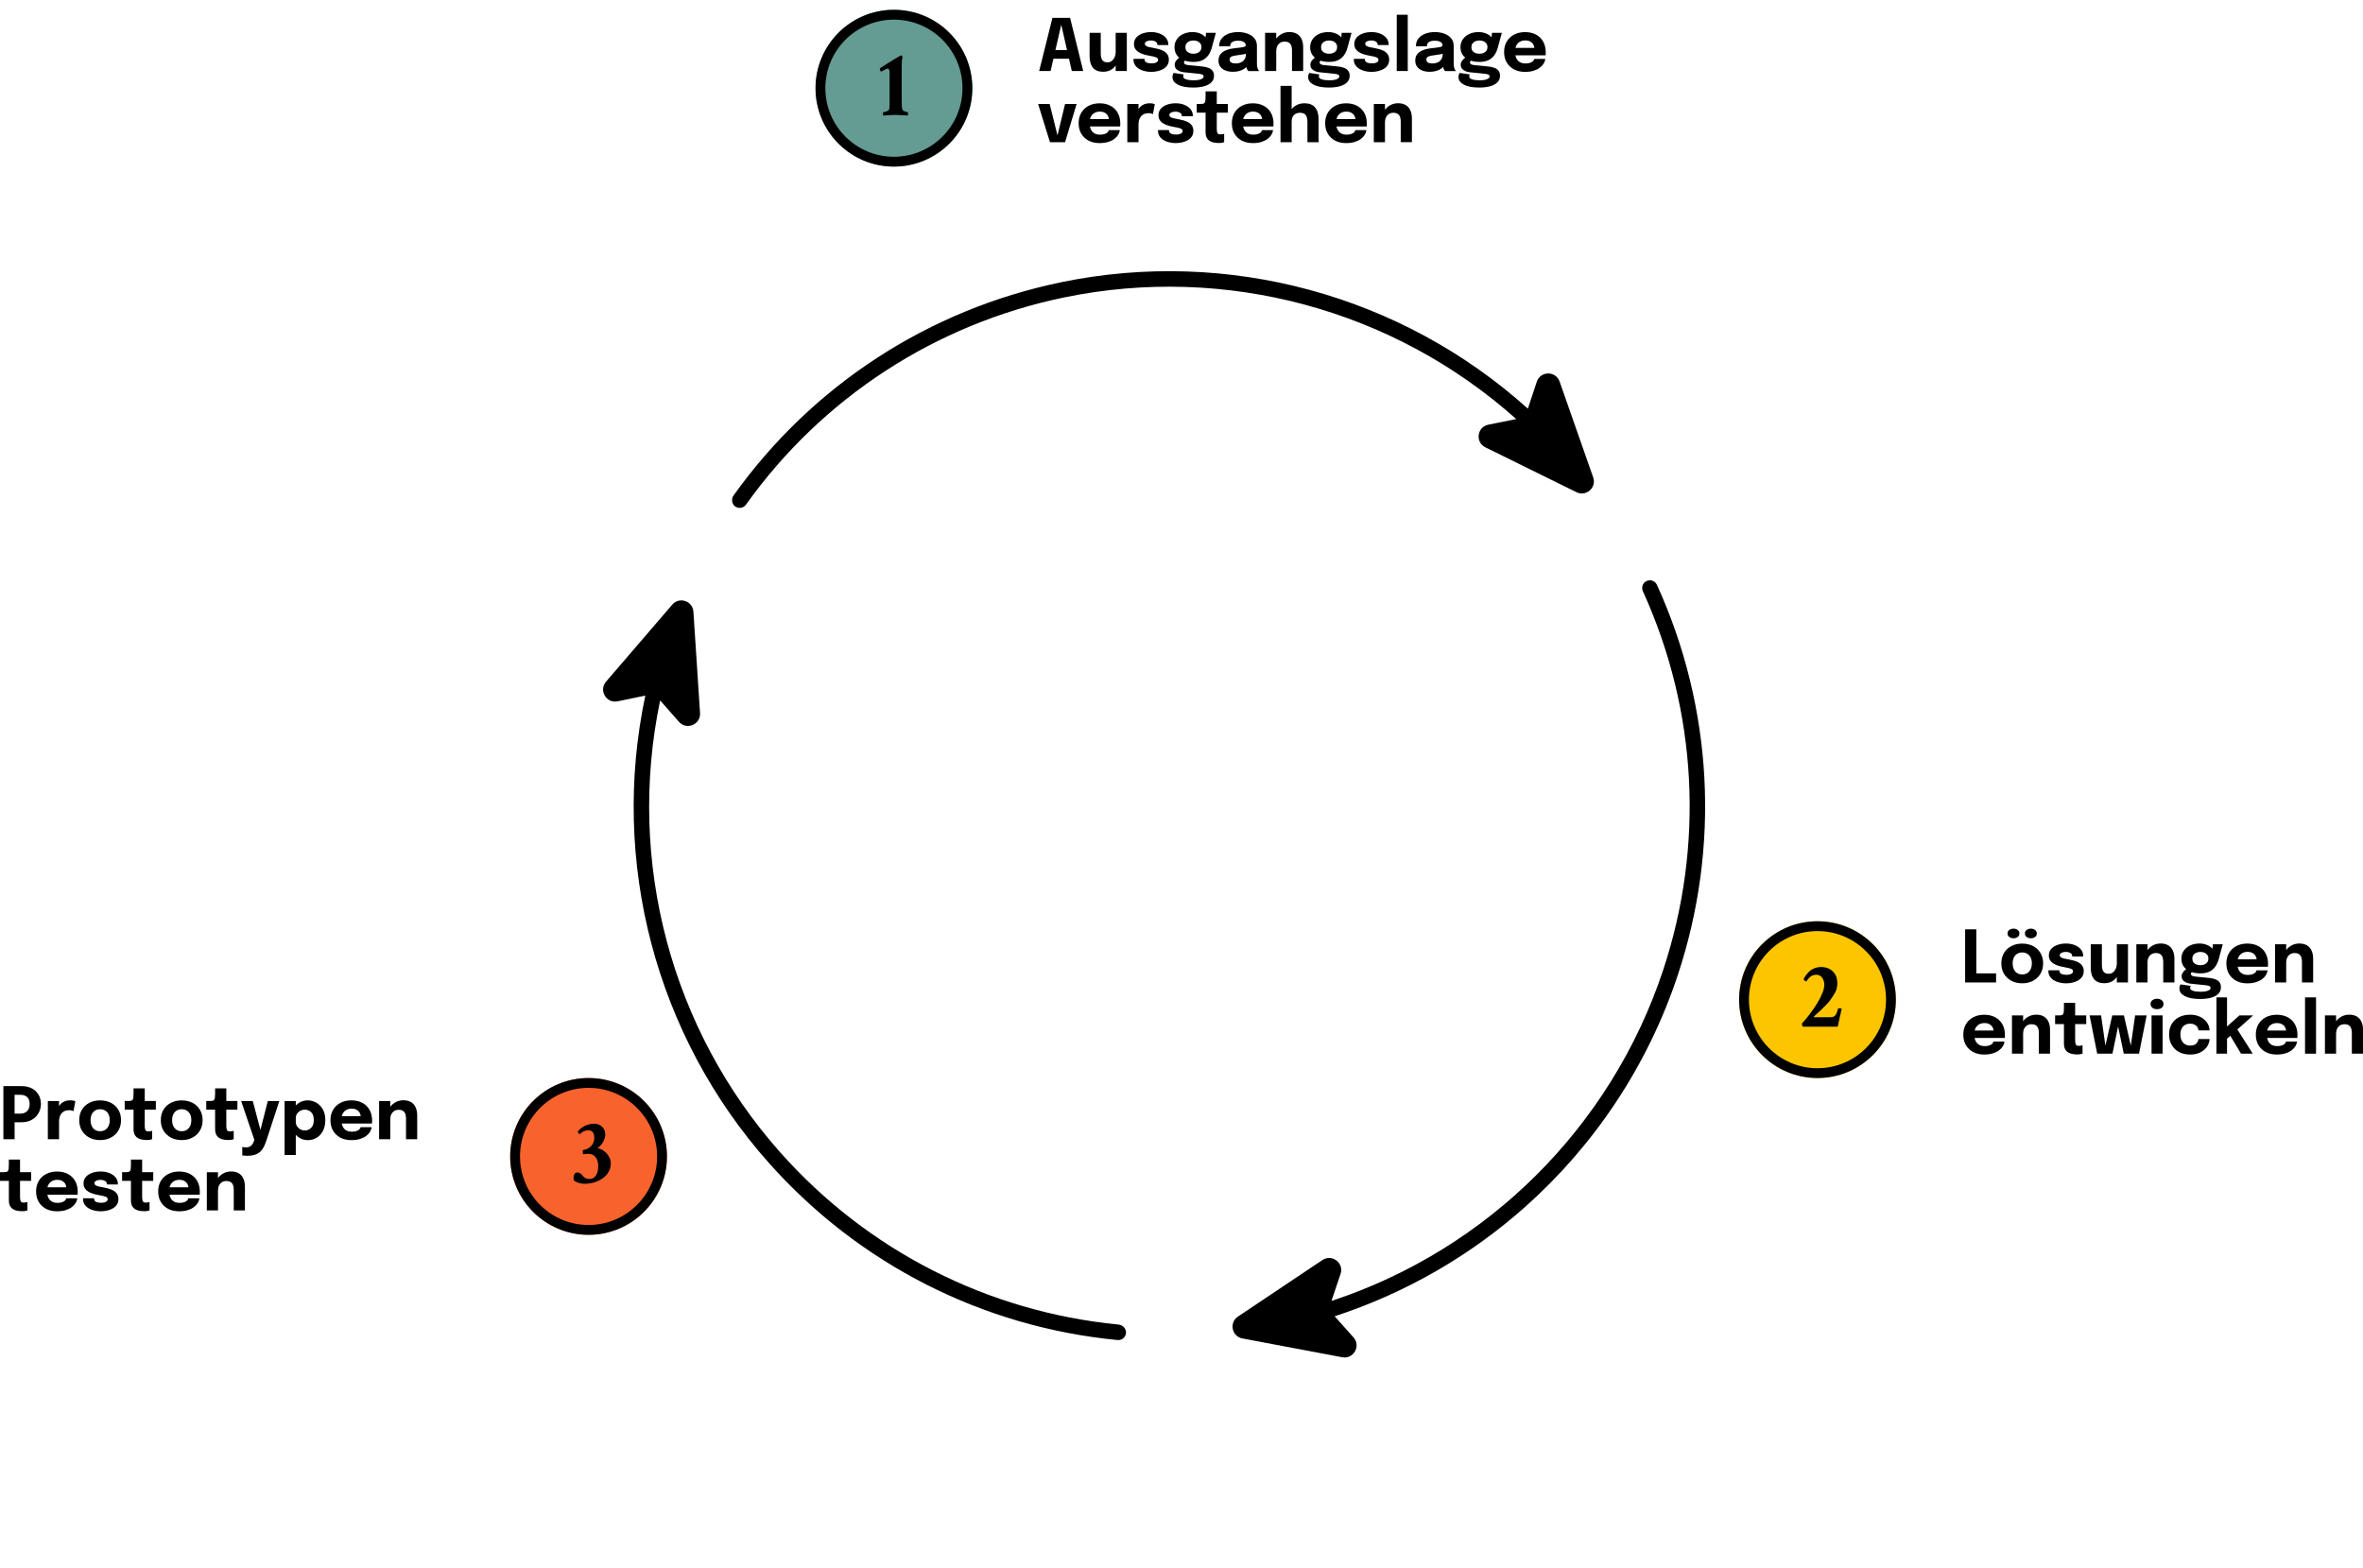 <?xml version="1.0" encoding="UTF-8"?>
<svg id="Ebene_1" data-name="Ebene 1" xmlns="http://www.w3.org/2000/svg" xmlns:xlink="http://www.w3.org/1999/xlink" viewBox="0 0 962.08 638.55">
  <defs>
    <style>
      .cls-1 {
        clip-path: url(#clippath-21);
      }

      .cls-2 {
        stroke: #000;
        stroke-miterlimit: 4;
        stroke-width: 8px;
      }

      .cls-2, .cls-3 {
        fill: none;
      }

      .cls-4 {
        clip-path: url(#clippath-6);
      }

      .cls-5 {
        clip-path: url(#clippath-7);
      }

      .cls-6 {
        clip-path: url(#clippath-17);
      }

      .cls-7 {
        clip-path: url(#clippath-15);
      }

      .cls-8 {
        clip-path: url(#clippath-18);
      }

      .cls-9 {
        clip-path: url(#clippath-4);
      }

      .cls-10 {
        clip-path: url(#clippath-22);
      }

      .cls-11 {
        clip-path: url(#clippath-23);
      }

      .cls-12 {
        clip-path: url(#clippath-9);
      }

      .cls-13 {
        clip-path: url(#clippath-10);
      }

      .cls-14 {
        clip-path: url(#clippath-11);
      }

      .cls-15 {
        fill: #f8632d;
      }

      .cls-16 {
        clip-path: url(#clippath-1);
      }

      .cls-17 {
        clip-path: url(#clippath-5);
      }

      .cls-18 {
        clip-path: url(#clippath-20);
      }

      .cls-19 {
        clip-path: url(#clippath-8);
      }

      .cls-20 {
        clip-path: url(#clippath-3);
      }

      .cls-21 {
        fill: #fcc500;
      }

      .cls-22 {
        clip-path: url(#clippath-12);
      }

      .cls-23 {
        clip-path: url(#clippath-14);
      }

      .cls-24 {
        clip-path: url(#clippath-19);
      }

      .cls-25 {
        clip-path: url(#clippath-16);
      }

      .cls-26 {
        clip-path: url(#clippath-2);
      }

      .cls-27 {
        clip-path: url(#clippath-13);
      }

      .cls-28 {
        fill: #649b92;
      }

      .cls-29 {
        clip-path: url(#clippath);
      }
    </style>
    <clipPath id="clippath">
      <rect class="cls-3" x="501.59" y="235.32" width="193.33" height="318.67"/>
    </clipPath>
    <clipPath id="clippath-1">
      <rect class="cls-3" x="254.36" y="98.34" width="453.77" height="445.77" transform="translate(-91.84 400.94) rotate(-41.64)"/>
    </clipPath>
    <clipPath id="clippath-2">
      <rect class="cls-3" x="254.36" y="98.34" width="453.77" height="445.77" transform="translate(-91.84 400.94) rotate(-41.64)"/>
    </clipPath>
    <clipPath id="clippath-3">
      <rect class="cls-3" x="254.36" y="98.34" width="453.77" height="445.77" transform="translate(-91.84 400.94) rotate(-41.64)"/>
    </clipPath>
    <clipPath id="clippath-4">
      <rect class="cls-3" x="297.59" y="109.98" width="352" height="97.33"/>
    </clipPath>
    <clipPath id="clippath-5">
      <rect class="cls-3" x="254.36" y="98.34" width="453.77" height="445.77" transform="translate(-91.84 400.94) rotate(-41.64)"/>
    </clipPath>
    <clipPath id="clippath-6">
      <rect class="cls-3" x="254.36" y="98.34" width="453.77" height="445.77" transform="translate(-91.84 400.94) rotate(-41.64)"/>
    </clipPath>
    <clipPath id="clippath-7">
      <rect class="cls-3" x="254.36" y="98.34" width="453.77" height="445.77" transform="translate(-91.84 400.94) rotate(-41.64)"/>
    </clipPath>
    <clipPath id="clippath-8">
      <rect class="cls-3" x="244.25" y="243.32" width="214.67" height="302.67"/>
    </clipPath>
    <clipPath id="clippath-9">
      <rect class="cls-3" x="254.36" y="98.34" width="453.77" height="445.77" transform="translate(-91.84 400.94) rotate(-41.64)"/>
    </clipPath>
    <clipPath id="clippath-10">
      <rect class="cls-3" x="254.36" y="98.34" width="453.77" height="445.77" transform="translate(-91.84 400.94) rotate(-41.64)"/>
    </clipPath>
    <clipPath id="clippath-11">
      <rect class="cls-3" x="254.36" y="98.34" width="453.77" height="445.77" transform="translate(-91.84 400.94) rotate(-41.64)"/>
    </clipPath>
    <clipPath id="clippath-12">
      <rect class="cls-3" x="332.04" y="4" width="63.83" height="63.83"/>
    </clipPath>
    <clipPath id="clippath-13">
      <circle class="cls-3" cx="363.96" cy="35.91" r="31.92" transform="translate(-1.05 58.76) rotate(-9.22)"/>
    </clipPath>
    <clipPath id="clippath-14">
      <rect class="cls-3" x="332.04" y="4" width="63.83" height="63.83"/>
    </clipPath>
    <clipPath id="clippath-15">
      <path class="cls-3" d="M363.95,4c-17.62,0-31.91,14.29-31.91,31.91s14.29,31.92,31.91,31.92,31.92-14.29,31.92-31.92-14.29-31.91-31.92-31.91Z"/>
    </clipPath>
    <clipPath id="clippath-16">
      <rect class="cls-3" x="708.07" y="375.11" width="63.83" height="63.83"/>
    </clipPath>
    <clipPath id="clippath-17">
      <circle class="cls-3" cx="739.98" cy="407.02" r="31.92"/>
    </clipPath>
    <clipPath id="clippath-18">
      <rect class="cls-3" x="708.07" y="375.11" width="63.82" height="63.83"/>
    </clipPath>
    <clipPath id="clippath-19">
      <path class="cls-3" d="M739.98,375.11c-17.62,0-31.91,14.29-31.91,31.91s14.29,31.92,31.91,31.92,31.91-14.29,31.91-31.92-14.29-31.91-31.91-31.91Z"/>
    </clipPath>
    <clipPath id="clippath-20">
      <rect class="cls-3" x="207.72" y="438.94" width="63.83" height="63.83"/>
    </clipPath>
    <clipPath id="clippath-21">
      <circle class="cls-3" cx="239.63" cy="470.86" r="31.92"/>
    </clipPath>
    <clipPath id="clippath-22">
      <rect class="cls-3" x="207.72" y="438.94" width="63.82" height="63.83"/>
    </clipPath>
    <clipPath id="clippath-23">
      <path class="cls-3" d="M239.63,438.94c-17.62,0-31.91,14.29-31.91,31.92s14.29,31.91,31.91,31.91,31.91-14.29,31.91-31.91-14.29-31.92-31.91-31.92Z"/>
    </clipPath>
  </defs>
  <g id="_8fcee2cd7a" data-name="8fcee2cd7a">
    <g class="cls-29">
      <g class="cls-16">
        <g class="cls-26">
          <g class="cls-20">
            <path d="M669.86,236.88c-1.22.88-1.58,2.54-.94,3.92,22.16,48.71,25.05,103.53,8.16,154.36-21.14,63.66-71.39,113.6-134.99,134.54l3.71-11c1.49-4.45-3.49-8.25-7.39-5.65l-34.39,23.01c-3.66,2.45-2.51,8.09,1.82,8.91l40.65,7.66c4.6.86,7.7-4.59,4.58-8.09l-7.68-8.6c28.98-9.46,55.28-24.73,77.51-44.49,28.26-25.13,49.92-57.48,62.16-94.3,17.4-52.37,14.4-108.85-8.46-159.04-.82-1.77-3.07-2.43-4.75-1.22Z"/>
          </g>
        </g>
      </g>
    </g>
    <g class="cls-9">
      <g class="cls-17">
        <g class="cls-4">
          <g class="cls-5">
            <path d="M432.1,114.91c-54,11.14-101.36,41.94-133.4,86.77-1,1.38-.83,3.38.49,4.43,1.42,1.13,3.49.84,4.53-.63,31.11-43.59,77.17-73.56,129.65-84.4,65.69-13.54,134.04,4.96,183.96,49.55l-11.38,2.29c-4.6.93-5.4,7.14-1.2,9.21l37.1,18.28c3.94,1.94,8.27-1.88,6.81-6.03l-13.68-39.03c-1.55-4.43-7.82-4.35-9.29.09l-3.63,10.95c-51.45-46.26-122.08-65.49-189.97-51.49Z"/>
          </g>
        </g>
      </g>
    </g>
    <g class="cls-19">
      <g class="cls-12">
        <g class="cls-13">
          <g class="cls-14">
            <path d="M268.76,285.18l7.67,8.71c3.1,3.52,8.89,1.09,8.59-3.56l-2.7-41.27c-.29-4.39-5.76-6.21-8.62-2.87l-26.96,31.36c-3.05,3.55.13,8.96,4.7,8.01l11.3-2.34c-14.36,67.72,4.25,138.49,50.29,190.27,36.66,41.23,87.07,66.85,141.97,72.13.92.09,1.77-.23,2.4-.78.54-.48.92-1.16,1.02-1.92.24-1.8-1.2-3.42-3.02-3.6-53.23-5.18-102.12-30.05-137.67-70.04-44.53-50.11-62.65-118.54-48.96-184.1Z"/>
          </g>
        </g>
      </g>
    </g>
    <path d="M423.09,28.92l5.4-21.65h7.19l5.35,21.65h-4.65l-4.31-18.88h.02l-4.35,18.88h-4.65ZM426.95,23.9v-3.54h10.27v3.54h-10.27Z"/>
    <path d="M449.14,29.21c-1.1,0-2.01-.18-2.73-.52-.71-.36-1.27-.84-1.69-1.46-.41-.61-.69-1.28-.85-2.02-.17-.73-.25-1.48-.25-2.25v-9.6h4.54v8.4c0,.66.07,1.26.21,1.81.15.54.42.98.81,1.31.4.33.97.5,1.71.5s1.31-.2,1.81-.6c.5-.42.88-.94,1.15-1.56.26-.64.4-1.3.4-1.98l1.27,1.04c0,.99-.16,1.91-.46,2.75-.29.83-.71,1.56-1.25,2.19s-1.21,1.12-2,1.48c-.79.34-1.68.52-2.67.52ZM454.24,28.92v-15.56h4.54v15.56h-4.54Z"/>
    <path d="M468.67,29.27c-.93,0-1.83-.11-2.69-.33-.86-.21-1.64-.52-2.31-.94-.67-.43-1.2-.96-1.6-1.58-.39-.63-.58-1.36-.58-2.21v-.25h4.5v.19c0,.57.25.99.75,1.25.51.27,1.2.4,2.06.4.44,0,.88-.04,1.29-.13.42-.09.76-.25,1.02-.46.28-.21.42-.48.42-.81,0-.51-.29-.88-.88-1.08-.57-.22-1.49-.44-2.75-.65-.71-.13-1.43-.29-2.17-.5-.72-.22-1.4-.51-2.02-.85-.61-.36-1.1-.82-1.48-1.38-.36-.55-.54-1.23-.54-2.02,0-1.05.32-1.94.96-2.67.64-.72,1.48-1.26,2.54-1.63,1.07-.38,2.24-.56,3.52-.56s2.36.2,3.42.6c1.05.41,1.91.99,2.56,1.75.65.75.98,1.66.98,2.73v.21h-4.46v-.19c0-.39-.13-.7-.38-.94-.25-.25-.57-.44-.96-.56-.38-.13-.77-.19-1.19-.19-.36,0-.74.04-1.15.13-.39.08-.72.22-1,.42-.28.2-.42.46-.42.79s.15.61.44.83c.3.21.72.39,1.25.52.53.13,1.14.24,1.83.35.65.11,1.34.27,2.06.46.72.18,1.4.45,2.04.79.65.35,1.17.81,1.56,1.38.4.56.6,1.27.6,2.13s-.21,1.66-.63,2.29c-.41.63-.96,1.14-1.67,1.54-.7.39-1.47.68-2.33.88-.85.19-1.72.29-2.63.29Z"/>
    <path d="M489.48,27.06c.96.1,1.79.29,2.5.56.72.27,1.28.66,1.69,1.19.4.51.6,1.21.6,2.08,0,1-.33,1.85-1,2.56-.66.71-1.62,1.25-2.9,1.63-1.27.38-2.8.56-4.6.56-2.67,0-4.74-.39-6.21-1.17-1.46-.77-2.19-1.79-2.19-3.06,0-.36.04-.69.13-.98.08-.28.19-.52.33-.73l4.13.6c-.06.07-.11.17-.17.31-.04.14-.06.32-.06.54,0,.51.38.9,1.15,1.15.78.26,1.78.4,3.02.4.88,0,1.61-.06,2.23-.19.63-.13,1.09-.31,1.42-.54.33-.24.5-.51.5-.81,0-.43-.22-.72-.65-.85-.42-.14-.91-.24-1.46-.29l-5.9-.6c-1.08-.11-1.99-.43-2.71-.94-.71-.51-1.06-1.21-1.06-2.1,0-.54.15-1.04.46-1.5.3-.46.65-.83,1.04-1.13.39-.29.71-.48.98-.56l2.31,1.17c-.18.03-.4.15-.65.35s-.38.45-.38.73.14.49.42.69c.28.2.79.33,1.54.4l5.48.54ZM491.03,13.36h4l-1.63,5.98c-.31,1.14-.76,2.16-1.35,3.04-.6.88-1.4,1.57-2.4,2.08-.99.5-2.23.75-3.73.75-1.58,0-2.96-.24-4.13-.73-1.16-.48-2.04-1.17-2.67-2.06-.63-.9-.94-1.96-.94-3.19s.32-2.3.96-3.23c.64-.93,1.51-1.65,2.63-2.17,1.11-.51,2.36-.77,3.77-.77,1.07,0,2.04.18,2.92.52.89.35,1.6.81,2.15,1.38.54.56.82,1.18.85,1.88l-.83.21.4-3.69ZM485.88,21.88c.65,0,1.22-.1,1.71-.31.48-.21.86-.51,1.15-.92.28-.4.42-.9.42-1.48s-.14-1.05-.42-1.44c-.28-.4-.66-.71-1.15-.92-.49-.22-1.06-.33-1.71-.33-.61,0-1.17.11-1.67.33-.49.21-.88.52-1.17.94-.28.41-.42.89-.42,1.46s.14,1.06.42,1.46c.28.39.66.69,1.15.9.48.21,1.05.31,1.69.31Z"/>
    <path d="M501.93,29.23c-1.13,0-2.14-.18-3.02-.54-.89-.36-1.58-.88-2.08-1.56-.49-.68-.73-1.51-.73-2.48,0-1.11.3-2.01.9-2.71.61-.69,1.42-1.22,2.42-1.58,1-.38,2.09-.61,3.27-.73,1.71-.17,2.88-.32,3.52-.46.65-.14.98-.38.98-.71v-.04c0-.57-.28-1.02-.83-1.35-.54-.33-1.31-.5-2.29-.5-1.06,0-1.86.19-2.42.56-.54.38-.81.95-.81,1.73h-4.48c0-1.25.34-2.3,1.02-3.17.68-.86,1.6-1.51,2.77-1.96,1.17-.44,2.48-.67,3.94-.67,1.38,0,2.64.21,3.79.63,1.17.42,2.1,1.04,2.81,1.88.71.82,1.06,1.87,1.06,3.15v6.73c0,.41.01.79.04,1.17.03.36.08.7.17,1,.09.33.21.62.35.85.15.22.28.38.38.46h-4.48c-.06-.07-.16-.21-.31-.42-.14-.22-.26-.47-.35-.75-.11-.34-.2-.69-.25-1.04-.06-.34-.08-.76-.08-1.23l.94.65c-.28.66-.72,1.22-1.33,1.69-.61.46-1.33.81-2.17,1.06-.83.23-1.74.35-2.71.35ZM503.16,25.84c.71,0,1.36-.13,1.98-.38.63-.26,1.13-.67,1.52-1.23.4-.55.6-1.28.6-2.19v-1.56l1.13,1.1c-.66.22-1.41.41-2.25.56-.83.16-1.68.28-2.52.38-.99.1-1.73.27-2.23.5-.5.24-.75.64-.75,1.21s.21.95.63,1.21c.43.27,1.06.4,1.9.4Z"/>
    <path d="M526.03,28.92v-8.44c0-.65-.08-1.24-.25-1.77-.17-.53-.47-.95-.9-1.27-.42-.33-1.04-.5-1.85-.5-.71,0-1.32.17-1.83.5-.5.32-.89.77-1.17,1.35-.28.57-.42,1.23-.42,1.98l-1.25-.92c0-1.34.29-2.53.88-3.54.58-1.01,1.38-1.8,2.38-2.38,1-.58,2.11-.88,3.33-.88s2.32.26,3.15.77c.83.52,1.45,1.23,1.85,2.15.42.91.63,1.97.63,3.19v9.75h-4.54ZM515.07,28.92v-15.56h4.54v15.56h-4.54Z"/>
    <path d="M544.72,27.06c.96.1,1.79.29,2.5.56.72.27,1.28.66,1.69,1.19.4.51.6,1.21.6,2.08,0,1-.33,1.85-1,2.56-.66.71-1.62,1.25-2.9,1.63-1.27.38-2.8.56-4.6.56-2.67,0-4.74-.39-6.21-1.17-1.46-.77-2.19-1.79-2.19-3.06,0-.36.04-.69.13-.98.08-.28.19-.52.33-.73l4.13.6c-.06.07-.11.17-.17.31-.04.14-.06.32-.06.54,0,.51.38.9,1.15,1.15.78.26,1.78.4,3.02.4.88,0,1.61-.06,2.23-.19.63-.13,1.09-.31,1.42-.54.33-.24.5-.51.5-.81,0-.43-.22-.72-.65-.85-.42-.14-.91-.24-1.46-.29l-5.9-.6c-1.08-.11-1.99-.43-2.71-.94-.71-.51-1.06-1.21-1.06-2.1,0-.54.15-1.04.46-1.5.3-.46.65-.83,1.04-1.13.39-.29.71-.48.98-.56l2.31,1.17c-.18.03-.4.15-.65.35s-.38.45-.38.73.14.49.42.69c.28.2.79.33,1.54.4l5.48.54ZM546.27,13.36h4l-1.63,5.98c-.31,1.14-.76,2.16-1.35,3.04-.6.88-1.4,1.57-2.4,2.08-.99.5-2.23.75-3.73.75-1.58,0-2.96-.24-4.13-.73-1.16-.48-2.04-1.17-2.67-2.06-.63-.9-.94-1.96-.94-3.19s.32-2.3.96-3.23c.64-.93,1.51-1.65,2.63-2.17,1.11-.51,2.36-.77,3.77-.77,1.07,0,2.04.18,2.92.52.89.35,1.6.81,2.15,1.38.54.56.82,1.18.85,1.88l-.83.21.4-3.69ZM541.12,21.88c.65,0,1.22-.1,1.71-.31.48-.21.86-.51,1.15-.92.28-.4.42-.9.42-1.48s-.14-1.05-.42-1.44c-.28-.4-.66-.71-1.15-.92-.49-.22-1.06-.33-1.71-.33-.61,0-1.17.11-1.67.33-.49.21-.88.52-1.17.94-.28.41-.42.89-.42,1.46s.14,1.06.42,1.46c.28.39.66.69,1.15.9.48.21,1.05.31,1.69.31Z"/>
    <path d="M558.38,29.27c-.93,0-1.83-.11-2.69-.33-.86-.21-1.64-.52-2.31-.94-.67-.43-1.2-.96-1.6-1.58-.39-.63-.58-1.36-.58-2.21v-.25h4.5v.19c0,.57.25.99.75,1.25.51.27,1.2.4,2.06.4.44,0,.88-.04,1.29-.13.42-.09.76-.25,1.02-.46.28-.21.42-.48.42-.81,0-.51-.29-.88-.88-1.08-.57-.22-1.49-.44-2.75-.65-.71-.13-1.43-.29-2.17-.5-.72-.22-1.4-.51-2.02-.85-.61-.36-1.1-.82-1.48-1.38-.36-.55-.54-1.23-.54-2.02,0-1.05.32-1.94.96-2.67.64-.72,1.48-1.26,2.54-1.63,1.07-.38,2.24-.56,3.52-.56s2.36.2,3.42.6c1.05.41,1.91.99,2.56,1.75.65.75.98,1.66.98,2.73v.21h-4.46v-.19c0-.39-.13-.7-.38-.94-.25-.25-.57-.44-.96-.56-.38-.13-.77-.19-1.19-.19-.36,0-.74.04-1.15.13-.39.08-.72.22-1,.42-.28.2-.42.46-.42.79s.15.61.44.83c.3.21.72.39,1.25.52.53.13,1.14.24,1.83.35.65.11,1.34.27,2.06.46.72.18,1.4.45,2.04.79.65.35,1.17.81,1.56,1.38.4.56.6,1.27.6,2.13s-.21,1.66-.63,2.29c-.41.63-.96,1.14-1.67,1.54-.7.39-1.47.68-2.33.88-.85.19-1.72.29-2.63.29Z"/>
    <path d="M573.16,6v22.92h-4.48V6h4.48Z"/>
    <path d="M582.04,29.23c-1.13,0-2.14-.18-3.02-.54-.89-.36-1.58-.88-2.08-1.56-.49-.68-.73-1.51-.73-2.48,0-1.11.3-2.01.9-2.71.61-.69,1.42-1.22,2.42-1.58,1-.38,2.09-.61,3.27-.73,1.71-.17,2.88-.32,3.52-.46.65-.14.98-.38.98-.71v-.04c0-.57-.28-1.02-.83-1.35-.54-.33-1.31-.5-2.29-.5-1.06,0-1.86.19-2.42.56-.54.38-.81.95-.81,1.73h-4.48c0-1.25.34-2.3,1.02-3.17.68-.86,1.6-1.51,2.77-1.96,1.17-.44,2.48-.67,3.94-.67,1.38,0,2.64.21,3.79.63,1.17.42,2.1,1.04,2.81,1.88.71.82,1.06,1.87,1.06,3.15v6.73c0,.41.01.79.04,1.17.03.36.08.7.17,1,.09.33.21.62.35.85.15.22.28.38.38.46h-4.48c-.06-.07-.16-.21-.31-.42-.14-.22-.26-.47-.35-.75-.11-.34-.2-.69-.25-1.04-.06-.34-.08-.76-.08-1.23l.94.65c-.28.66-.72,1.22-1.33,1.69-.61.46-1.33.81-2.17,1.06-.83.23-1.74.35-2.71.35ZM583.27,25.84c.71,0,1.36-.13,1.98-.38.63-.26,1.13-.67,1.52-1.23.4-.55.6-1.28.6-2.19v-1.56l1.13,1.1c-.66.22-1.41.41-2.25.56-.83.16-1.68.28-2.52.38-.99.1-1.73.27-2.23.5-.5.24-.75.64-.75,1.21s.21.95.63,1.21c.43.27,1.06.4,1.9.4Z"/>
    <path d="M605.93,27.06c.96.1,1.79.29,2.5.56.72.27,1.28.66,1.69,1.19.4.51.6,1.21.6,2.08,0,1-.33,1.85-1,2.56-.66.71-1.62,1.25-2.9,1.63-1.27.38-2.8.56-4.6.56-2.67,0-4.74-.39-6.21-1.17-1.46-.77-2.19-1.79-2.19-3.06,0-.36.04-.69.13-.98.08-.28.19-.52.33-.73l4.13.6c-.06.07-.11.17-.17.31-.04.14-.06.32-.06.54,0,.51.38.9,1.15,1.15.78.26,1.78.4,3.02.4.88,0,1.61-.06,2.23-.19.63-.13,1.09-.31,1.42-.54.33-.24.5-.51.5-.81,0-.43-.22-.72-.65-.85-.42-.14-.91-.24-1.46-.29l-5.9-.6c-1.08-.11-1.99-.43-2.71-.94-.71-.51-1.06-1.21-1.06-2.1,0-.54.15-1.04.46-1.5.3-.46.65-.83,1.04-1.13.39-.29.71-.48.98-.56l2.31,1.17c-.18.03-.4.15-.65.35s-.38.45-.38.73.14.49.42.69c.28.2.79.33,1.54.4l5.48.54ZM607.47,13.36h4l-1.63,5.98c-.31,1.14-.76,2.16-1.35,3.04-.6.88-1.4,1.57-2.4,2.08-.99.5-2.23.75-3.73.75-1.58,0-2.96-.24-4.13-.73-1.16-.48-2.04-1.17-2.67-2.06-.63-.9-.94-1.96-.94-3.19s.32-2.3.96-3.23c.64-.93,1.51-1.65,2.63-2.17,1.11-.51,2.36-.77,3.77-.77,1.07,0,2.04.18,2.92.52.89.35,1.6.81,2.15,1.38.54.56.82,1.18.85,1.88l-.83.21.4-3.69ZM602.33,21.88c.65,0,1.22-.1,1.71-.31.48-.21.86-.51,1.15-.92.28-.4.42-.9.42-1.48s-.14-1.05-.42-1.44c-.28-.4-.66-.71-1.15-.92-.49-.22-1.06-.33-1.71-.33-.61,0-1.17.11-1.67.33-.49.21-.88.52-1.17.94-.28.41-.42.89-.42,1.46s.14,1.06.42,1.46c.28.39.66.69,1.15.9.48.21,1.05.31,1.69.31Z"/>
    <path d="M614.86,22.5v-3h10.31l-.44.75v-.44c0-.55-.14-1.09-.4-1.6-.27-.51-.68-.93-1.23-1.25-.54-.33-1.24-.5-2.1-.5s-1.6.19-2.23.56c-.63.36-1.1.89-1.44,1.56-.32.68-.48,1.51-.48,2.48s.16,1.85.48,2.56c.32.71.79,1.26,1.42,1.65.64.38,1.42.56,2.35.56.61,0,1.13-.05,1.56-.17.44-.13.8-.27,1.08-.44.28-.18.48-.38.63-.58.15-.22.24-.44.27-.65h4.5c-.06.66-.29,1.3-.69,1.94-.39.63-.93,1.2-1.63,1.71-.7.5-1.54.9-2.52,1.19-.99.29-2.12.44-3.4.44-1.72,0-3.22-.34-4.5-1.02-1.28-.69-2.27-1.65-2.98-2.85-.7-1.22-1.04-2.63-1.04-4.23s.35-3.02,1.06-4.23c.72-1.22,1.72-2.17,3-2.85,1.29-.68,2.78-1.02,4.48-1.02s3.21.35,4.48,1.04c1.26.68,2.23,1.64,2.92,2.88.68,1.24,1.02,2.68,1.02,4.31,0,.25-.01.49-.02.71,0,.22-.02.39-.04.5h-14.44Z"/>
    <path d="M438.34,42.34l-4.71,15.56h-6.15l-4.81-15.56h4.69l3.54,14.19h-.69l3.42-14.19h4.71Z"/>
    <path d="M441.64,51.49v-3h10.31l-.44.75v-.44c0-.55-.14-1.09-.4-1.6-.27-.51-.68-.93-1.23-1.25-.54-.33-1.24-.5-2.1-.5s-1.6.19-2.23.56c-.63.36-1.1.89-1.44,1.56-.32.68-.48,1.51-.48,2.48s.16,1.85.48,2.56c.32.71.79,1.26,1.42,1.65.64.38,1.42.56,2.35.56.61,0,1.13-.05,1.56-.17.44-.13.8-.27,1.08-.44.28-.18.48-.38.63-.58.15-.22.24-.44.27-.65h4.5c-.06.66-.29,1.3-.69,1.94-.39.63-.93,1.2-1.63,1.71-.7.5-1.54.9-2.52,1.19-.99.29-2.12.44-3.4.44-1.72,0-3.22-.34-4.5-1.02-1.28-.69-2.27-1.65-2.98-2.85-.7-1.22-1.04-2.63-1.04-4.23s.35-3.02,1.06-4.23c.72-1.22,1.72-2.17,3-2.85,1.29-.68,2.78-1.02,4.48-1.02s3.21.35,4.48,1.04c1.26.68,2.23,1.64,2.92,2.88.68,1.24,1.02,2.68,1.02,4.31,0,.25-.01.49-.02.71,0,.22-.02.39-.04.5h-14.44Z"/>
    <path d="M458.98,57.9v-15.56h4.56v5.35l-.94-.58c.11-.73.3-1.41.58-2.02.28-.61.64-1.15,1.08-1.6.46-.46,1-.81,1.63-1.06s1.33-.38,2.13-.38c.63,0,1.11.05,1.48.15.36.08.58.16.67.21l-.75,4.06c-.08-.04-.28-.11-.58-.23-.31-.11-.7-.17-1.17-.17-.79,0-1.45.14-1.98.4-.53.27-.95.62-1.27,1.06-.31.43-.53.91-.67,1.44-.14.53-.21,1.06-.21,1.6v7.33h-4.56Z"/>
    <path d="M478.65,58.26c-.93,0-1.83-.11-2.69-.33-.86-.21-1.64-.52-2.31-.94-.67-.43-1.2-.96-1.6-1.58-.39-.63-.58-1.36-.58-2.21v-.25h4.5v.19c0,.57.25.99.75,1.25.51.27,1.2.4,2.06.4.44,0,.88-.04,1.29-.13.42-.09.76-.25,1.02-.46.28-.21.42-.48.42-.81,0-.51-.29-.88-.88-1.08-.57-.22-1.49-.44-2.75-.65-.71-.13-1.43-.29-2.17-.5-.72-.22-1.4-.51-2.02-.85-.61-.36-1.1-.82-1.48-1.38-.36-.55-.54-1.23-.54-2.02,0-1.05.32-1.94.96-2.67.64-.72,1.48-1.26,2.54-1.63,1.07-.38,2.24-.56,3.52-.56s2.36.2,3.42.6c1.05.41,1.91.99,2.56,1.75.65.75.98,1.66.98,2.73v.21h-4.46v-.19c0-.39-.13-.7-.38-.94-.25-.25-.57-.44-.96-.56-.38-.13-.77-.19-1.19-.19-.36,0-.74.04-1.15.13-.39.08-.72.22-1,.42-.28.2-.42.46-.42.79s.15.61.44.83c.3.21.72.39,1.25.52.53.13,1.14.24,1.83.35.65.11,1.34.27,2.06.46.72.18,1.4.45,2.04.79.65.35,1.17.81,1.56,1.38.4.56.6,1.27.6,2.13s-.21,1.66-.63,2.29c-.41.63-.96,1.14-1.67,1.54-.7.39-1.47.68-2.33.88-.85.19-1.72.29-2.63.29Z"/>
    <path d="M496.23,58.22c-.6,0-1.21-.05-1.83-.15-.63-.1-1.21-.3-1.75-.6-.54-.32-.98-.77-1.31-1.35-.33-.59-.5-1.39-.5-2.38v-7.88h-3.6v-3.52h1.02c.58,0,1.05-.02,1.4-.06.34-.05.6-.18.77-.38.18-.21.29-.53.33-.96.05-.43.08-1.02.08-1.77v-1.96h4.56v5.13h4.52v3.52h-4.52v6.58c0,.68.07,1.23.23,1.65.17.42.57.63,1.21.63.32,0,.63-.03.92-.08.29-.05.51-.11.65-.17v3.42c-.2.08-.48.16-.85.23-.38.07-.81.1-1.31.1Z"/>
    <path d="M504.02,51.49v-3h10.31l-.44.75v-.44c0-.55-.14-1.09-.4-1.6-.27-.51-.68-.93-1.23-1.25-.54-.33-1.24-.5-2.1-.5s-1.6.19-2.23.56c-.63.36-1.1.89-1.44,1.56-.32.68-.48,1.51-.48,2.48s.16,1.85.48,2.56c.32.71.79,1.26,1.42,1.65.64.38,1.42.56,2.35.56.61,0,1.13-.05,1.56-.17.44-.13.8-.27,1.08-.44.28-.18.48-.38.63-.58.15-.22.24-.44.27-.65h4.5c-.06.66-.29,1.3-.69,1.94-.39.63-.93,1.2-1.63,1.71-.7.5-1.54.9-2.52,1.19-.99.29-2.12.44-3.4.44-1.72,0-3.22-.34-4.5-1.02-1.28-.69-2.27-1.65-2.98-2.85-.7-1.22-1.04-2.63-1.04-4.23s.35-3.02,1.06-4.23c.72-1.22,1.72-2.17,3-2.85,1.29-.68,2.78-1.02,4.48-1.02s3.21.35,4.48,1.04c1.26.68,2.23,1.64,2.92,2.88.68,1.24,1.02,2.68,1.02,4.31,0,.25-.01.49-.02.71,0,.22-.02.39-.04.5h-14.44Z"/>
    <path d="M532.31,57.9v-8.23c0-1.19-.22-2.11-.65-2.77-.43-.65-1.22-.98-2.35-.98-.74,0-1.36.16-1.88.46-.52.29-.91.71-1.17,1.25-.25.54-.38,1.18-.38,1.9l-1.31-.92c0-1.3.28-2.44.83-3.42.55-.98,1.32-1.76,2.31-2.31.98-.55,2.11-.83,3.4-.83,1.92,0,3.34.56,4.29,1.69.96,1.11,1.44,2.66,1.44,4.65v9.52h-4.54ZM521.35,57.9v-22.92h4.54v22.92h-4.54Z"/>
    <path d="M542.01,51.49v-3h10.31l-.44.75v-.44c0-.55-.14-1.09-.4-1.6-.27-.51-.68-.93-1.23-1.25-.54-.33-1.24-.5-2.1-.5s-1.6.19-2.23.56c-.63.36-1.1.89-1.44,1.56-.32.68-.48,1.51-.48,2.48s.16,1.85.48,2.56c.32.71.79,1.26,1.42,1.65.64.38,1.42.56,2.35.56.61,0,1.13-.05,1.56-.17.44-.13.8-.27,1.08-.44.28-.18.48-.38.63-.58.15-.22.24-.44.27-.65h4.5c-.06.66-.29,1.3-.69,1.94-.39.63-.93,1.2-1.63,1.71-.7.5-1.54.9-2.52,1.19-.99.29-2.12.44-3.4.44-1.72,0-3.22-.34-4.5-1.02-1.28-.69-2.27-1.65-2.98-2.85-.7-1.22-1.04-2.63-1.04-4.23s.35-3.02,1.06-4.23c.72-1.22,1.72-2.17,3-2.85,1.29-.68,2.78-1.02,4.48-1.02s3.21.35,4.48,1.04c1.26.68,2.23,1.64,2.92,2.88.68,1.24,1.02,2.68,1.02,4.31,0,.25-.01.49-.02.71,0,.22-.02.39-.04.5h-14.44Z"/>
    <path d="M570.3,57.9v-8.44c0-.65-.08-1.24-.25-1.77-.17-.53-.47-.95-.9-1.27-.42-.33-1.04-.5-1.85-.5-.71,0-1.32.17-1.83.5-.5.32-.89.77-1.17,1.35-.28.57-.42,1.23-.42,1.98l-1.25-.92c0-1.34.29-2.53.88-3.54.58-1.01,1.38-1.8,2.38-2.38,1-.58,2.11-.88,3.33-.88s2.32.26,3.15.77c.83.52,1.45,1.23,1.85,2.15.42.91.63,1.97.63,3.19v9.75h-4.54ZM559.34,57.9v-15.56h4.54v15.56h-4.54Z"/>
    <g class="cls-22">
      <g class="cls-27">
        <path class="cls-28" d="M332.04,4h63.83v63.83h-63.83V4Z"/>
      </g>
    </g>
    <g class="cls-23">
      <g class="cls-7">
        <path class="cls-2" d="M363.95,4c-17.62,0-31.91,14.29-31.91,31.91s14.29,31.92,31.91,31.92,31.92-14.29,31.92-31.92-14.29-31.91-31.92-31.91Z"/>
      </g>
    </g>
    <path d="M359.67,47.07c-.11-.1-.17-.36-.17-.79,0-.4.05-.6.17-.6.19,0,.46-.05.79-.15.34-.09.68-.23,1-.4.32-.17.48-.31.5-.44.15-.61.23-1.33.23-2.17v-12.71c0-1.26-.25-1.9-.75-1.9-.35,0-1.23.42-2.65,1.25-.16-.07-.29-.2-.4-.4-.11-.21-.17-.38-.17-.5,0-.26.02-.42.06-.46,2.4-1.57,4.4-2.83,5.98-3.79,1.59-.96,2.48-1.44,2.65-1.44h.08c.21,0,.36.24.46.73-.22.7-.33,1.88-.33,3.54v15.19c0,.5.02.98.06,1.44.05.45.13.87.23,1.27.05.11.22.24.5.4.29.16.6.28.94.38.34.1.59.15.73.15.07,0,.1.27.1.79,0,.25-.03.45-.08.6-.17-.03-.58-.06-1.25-.1-.66-.03-1.33-.06-2.04-.1-.7-.05-1.25-.08-1.67-.08-.29,0-.69.02-1.19.04-.49.02-1,.04-1.54.08s-1.02.07-1.44.1c-.42.04-.69.06-.81.06Z"/>
    <path d="M800.09,400.03v-21.63h4.56v20.27l-2.06-2.35h10.1v3.71h-12.6Z"/>
    <path d="M823.33,400.36c-1.68,0-3.16-.34-4.44-1.04-1.28-.69-2.28-1.65-3-2.85-.71-1.22-1.06-2.63-1.06-4.23s.35-2.98,1.06-4.19c.72-1.22,1.72-2.17,3-2.83,1.28-.68,2.76-1.02,4.44-1.02s3.16.34,4.44,1.02c1.29.67,2.29,1.61,3,2.83.72,1.21,1.08,2.6,1.08,4.19s-.36,3.01-1.08,4.23c-.71,1.21-1.71,2.16-3,2.85-1.28.7-2.76,1.04-4.44,1.04ZM823.33,396.76c.79,0,1.48-.18,2.06-.54.59-.38,1.05-.9,1.38-1.58.32-.68.48-1.48.48-2.4s-.16-1.69-.48-2.35c-.32-.67-.78-1.18-1.38-1.54-.58-.36-1.27-.54-2.06-.54s-1.47.18-2.06.54c-.58.36-1.04.88-1.35,1.54-.32.67-.48,1.45-.48,2.35s.16,1.72.48,2.4c.32.68.77,1.21,1.35,1.58.59.36,1.28.54,2.06.54ZM819.79,382.03c-.66,0-1.22-.17-1.71-.5-.47-.34-.71-.83-.71-1.46s.23-1.1.71-1.44c.48-.34,1.05-.52,1.71-.52s1.19.18,1.67.52c.48.33.73.81.73,1.44s-.24,1.11-.73,1.46c-.47.33-1.03.5-1.67.5ZM826.85,382.03c-.64,0-1.2-.17-1.69-.5-.49-.34-.73-.83-.73-1.46s.24-1.1.73-1.44c.48-.34,1.05-.52,1.69-.52s1.2.18,1.69.52c.48.33.73.81.73,1.44s-.24,1.11-.73,1.46c-.49.33-1.05.5-1.69.5Z"/>
    <path d="M841.16,400.38c-.93,0-1.83-.11-2.69-.33-.86-.21-1.64-.52-2.31-.94-.67-.43-1.2-.96-1.6-1.58-.39-.63-.58-1.36-.58-2.21v-.25h4.5v.19c0,.57.25.99.75,1.25.51.27,1.2.4,2.06.4.44,0,.88-.04,1.29-.13.42-.09.76-.25,1.02-.46.28-.21.42-.48.42-.81,0-.51-.29-.88-.88-1.08-.57-.22-1.49-.44-2.75-.65-.71-.13-1.43-.29-2.17-.5-.72-.22-1.4-.51-2.02-.85-.61-.36-1.1-.82-1.48-1.38-.36-.55-.54-1.23-.54-2.02,0-1.05.32-1.94.96-2.67.64-.72,1.48-1.26,2.54-1.63,1.07-.38,2.24-.56,3.52-.56s2.36.2,3.42.6c1.05.41,1.91.99,2.56,1.75.65.75.98,1.66.98,2.73v.21h-4.46v-.19c0-.39-.13-.7-.38-.94-.25-.25-.57-.44-.96-.56-.38-.13-.77-.19-1.19-.19-.36,0-.74.04-1.15.13-.39.08-.72.22-1,.42-.28.2-.42.46-.42.79s.15.61.44.83c.3.21.72.39,1.25.52.53.13,1.14.24,1.83.35.65.11,1.34.27,2.06.46.72.18,1.4.45,2.04.79.65.35,1.17.81,1.56,1.38.4.56.6,1.27.6,2.13s-.21,1.66-.63,2.29c-.41.63-.96,1.14-1.67,1.54-.7.39-1.47.68-2.33.88-.85.19-1.72.29-2.63.29Z"/>
    <path d="M856.75,400.32c-1.1,0-2.01-.18-2.73-.52-.71-.36-1.27-.84-1.69-1.46-.41-.61-.69-1.28-.85-2.02-.17-.73-.25-1.48-.25-2.25v-9.6h4.54v8.4c0,.66.07,1.26.21,1.81.15.54.42.98.81,1.31.4.33.97.5,1.71.5s1.31-.2,1.81-.6c.5-.42.88-.94,1.15-1.56.26-.64.4-1.3.4-1.98l1.27,1.04c0,.99-.16,1.91-.46,2.75-.29.83-.71,1.56-1.25,2.19s-1.21,1.12-2,1.48c-.79.34-1.68.52-2.67.52ZM861.85,400.03v-15.56h4.54v15.56h-4.54Z"/>
    <path d="M880.75,400.03v-8.44c0-.65-.08-1.24-.25-1.77-.17-.53-.47-.95-.9-1.27-.42-.33-1.04-.5-1.85-.5-.71,0-1.32.17-1.83.5-.5.32-.89.77-1.17,1.35-.28.57-.42,1.23-.42,1.98l-1.25-.92c0-1.34.29-2.53.88-3.54.58-1.01,1.38-1.8,2.38-2.38,1-.58,2.11-.88,3.33-.88s2.32.26,3.15.77c.83.52,1.45,1.23,1.85,2.15.42.91.63,1.97.63,3.19v9.75h-4.54ZM869.8,400.03v-15.56h4.54v15.56h-4.54Z"/>
    <path d="M899.45,398.17c.96.1,1.79.29,2.5.56.72.27,1.28.66,1.69,1.19.4.51.6,1.21.6,2.08,0,1-.33,1.85-1,2.56-.66.71-1.62,1.25-2.9,1.63-1.27.38-2.8.56-4.6.56-2.67,0-4.74-.39-6.21-1.17-1.46-.77-2.19-1.79-2.19-3.06,0-.36.04-.69.13-.98.08-.28.19-.52.33-.73l4.13.6c-.06.07-.11.17-.17.31-.04.14-.06.32-.06.54,0,.51.38.9,1.15,1.15.78.26,1.78.4,3.02.4.88,0,1.61-.06,2.23-.19.63-.13,1.09-.31,1.42-.54.33-.24.5-.51.5-.81,0-.43-.22-.72-.65-.85-.42-.14-.91-.24-1.46-.29l-5.9-.6c-1.08-.11-1.99-.43-2.71-.94-.71-.51-1.06-1.21-1.06-2.1,0-.54.15-1.04.46-1.5.3-.46.65-.83,1.04-1.13.39-.29.71-.48.98-.56l2.31,1.17c-.18.03-.4.15-.65.35s-.38.45-.38.73.14.49.42.69c.28.2.79.33,1.54.4l5.48.54ZM900.99,384.47h4l-1.63,5.98c-.31,1.14-.76,2.16-1.35,3.04-.6.88-1.4,1.57-2.4,2.08-.99.5-2.23.75-3.73.75-1.58,0-2.96-.24-4.13-.73-1.16-.48-2.04-1.17-2.67-2.06-.63-.9-.94-1.96-.94-3.19s.32-2.3.96-3.23c.64-.93,1.51-1.65,2.63-2.17,1.11-.51,2.36-.77,3.77-.77,1.07,0,2.04.18,2.92.52.89.35,1.6.81,2.15,1.38.54.56.82,1.18.85,1.88l-.83.21.4-3.69ZM895.85,392.99c.65,0,1.22-.1,1.71-.31.48-.21.86-.51,1.15-.92.28-.4.42-.9.42-1.48s-.14-1.05-.42-1.44c-.28-.4-.66-.71-1.15-.92-.49-.22-1.06-.33-1.71-.33-.61,0-1.17.11-1.67.33-.49.21-.88.52-1.17.94-.28.41-.42.89-.42,1.46s.14,1.06.42,1.46c.28.39.66.69,1.15.9.48.21,1.05.31,1.69.31Z"/>
    <path d="M908.93,393.61v-3h10.31l-.44.75v-.44c0-.55-.14-1.09-.4-1.6-.27-.51-.68-.93-1.23-1.25-.54-.33-1.24-.5-2.1-.5s-1.6.19-2.23.56c-.63.36-1.1.89-1.44,1.56-.32.68-.48,1.51-.48,2.48s.16,1.85.48,2.56c.32.71.79,1.26,1.42,1.65.64.38,1.42.56,2.35.56.61,0,1.13-.05,1.56-.17.44-.13.8-.27,1.08-.44.28-.18.48-.38.63-.58.15-.22.24-.44.27-.65h4.5c-.06.66-.29,1.3-.69,1.94-.39.63-.93,1.2-1.63,1.71-.7.5-1.54.9-2.52,1.19-.99.29-2.12.44-3.4.44-1.72,0-3.22-.34-4.5-1.02-1.28-.69-2.27-1.65-2.98-2.85-.7-1.22-1.04-2.63-1.04-4.23s.35-3.02,1.06-4.23c.72-1.22,1.72-2.17,3-2.85,1.29-.68,2.78-1.02,4.48-1.02s3.21.35,4.48,1.04c1.26.68,2.23,1.64,2.92,2.88.68,1.24,1.02,2.68,1.02,4.31,0,.25-.01.49-.02.71,0,.22-.02.39-.04.5h-14.44Z"/>
    <path d="M937.23,400.03v-8.44c0-.65-.08-1.24-.25-1.77-.17-.53-.47-.95-.9-1.27-.42-.33-1.04-.5-1.85-.5-.71,0-1.32.17-1.83.5-.5.32-.89.77-1.17,1.35-.28.57-.42,1.23-.42,1.98l-1.25-.92c0-1.34.29-2.53.88-3.54.58-1.01,1.38-1.8,2.38-2.38,1-.58,2.11-.88,3.33-.88s2.32.26,3.15.77c.83.52,1.45,1.23,1.85,2.15.42.91.63,1.97.63,3.19v9.75h-4.54ZM926.27,400.03v-15.56h4.54v15.56h-4.54Z"/>
    <path d="M801.82,422.6v-3h10.31l-.44.75v-.44c0-.55-.14-1.09-.4-1.6-.27-.51-.68-.93-1.23-1.25-.54-.33-1.24-.5-2.1-.5s-1.6.19-2.23.56c-.63.36-1.1.89-1.44,1.56-.32.68-.48,1.51-.48,2.48s.16,1.85.48,2.56c.32.71.79,1.26,1.42,1.65.64.38,1.42.56,2.35.56.61,0,1.13-.05,1.56-.17.44-.13.8-.27,1.08-.44.28-.18.48-.38.63-.58.15-.22.24-.44.27-.65h4.5c-.06.66-.29,1.3-.69,1.94-.39.63-.93,1.2-1.63,1.71-.7.5-1.54.9-2.52,1.19-.99.29-2.12.44-3.4.44-1.72,0-3.22-.34-4.5-1.02-1.28-.69-2.27-1.65-2.98-2.85-.7-1.22-1.04-2.63-1.04-4.23s.35-3.02,1.06-4.23c.72-1.22,1.72-2.17,3-2.85,1.29-.68,2.78-1.02,4.48-1.02s3.21.35,4.48,1.04c1.26.68,2.23,1.64,2.92,2.88.68,1.24,1.02,2.68,1.02,4.31,0,.25-.01.49-.02.71,0,.22-.02.39-.04.5h-14.44Z"/>
    <path d="M830.11,429.01v-8.44c0-.65-.08-1.24-.25-1.77-.17-.53-.47-.95-.9-1.27-.42-.33-1.04-.5-1.85-.5-.71,0-1.32.17-1.83.5-.5.32-.89.77-1.17,1.35-.28.57-.42,1.23-.42,1.98l-1.25-.92c0-1.34.29-2.53.88-3.54.58-1.01,1.38-1.8,2.38-2.38,1-.58,2.11-.88,3.33-.88s2.32.26,3.15.77c.83.52,1.45,1.23,1.85,2.15.42.91.63,1.97.63,3.19v9.75h-4.54ZM819.16,429.01v-15.56h4.54v15.56h-4.54Z"/>
    <path d="M845.71,429.33c-.6,0-1.21-.05-1.83-.15-.63-.1-1.21-.3-1.75-.6-.54-.32-.98-.77-1.31-1.35-.33-.59-.5-1.39-.5-2.38v-7.88h-3.6v-3.52h1.02c.58,0,1.05-.02,1.4-.06.34-.05.6-.18.77-.38.18-.21.29-.53.33-.96.05-.43.08-1.02.08-1.77v-1.96h4.56v5.13h4.52v3.52h-4.52v6.58c0,.68.07,1.23.23,1.65.17.42.57.63,1.21.63.32,0,.63-.03.92-.08.29-.05.51-.11.65-.17v3.42c-.2.08-.48.16-.85.23-.38.07-.81.1-1.31.1Z"/>
    <path d="M864.68,429.01l-3.25-15.56h3.31l3.27,14.27-.75.02,2.04-14.29h4.69l-3.1,15.56h-6.21ZM853.86,429.01l-3.1-15.56h4.69l2.04,14.29-.73-.02,3.23-14.27h3.31l-3.23,15.56h-6.21Z"/>
    <path d="M875.99,429.01v-15.56h4.5v15.56h-4.5ZM878.22,410.91c-.7,0-1.31-.18-1.83-.54-.53-.38-.79-.9-.79-1.58s.26-1.21.79-1.58c.53-.38,1.14-.56,1.83-.56s1.34.19,1.85.56c.53.38.79.91.79,1.58s-.27,1.21-.79,1.58c-.52.36-1.14.54-1.85.54Z"/>
    <path d="M891.69,429.37c-1.72,0-3.23-.34-4.52-1.02-1.28-.69-2.27-1.66-2.98-2.9-.71-1.23-1.06-2.66-1.06-4.27s.35-3.03,1.06-4.23c.71-1.21,1.7-2.14,2.98-2.79,1.29-.67,2.8-1,4.52-1,1.28,0,2.41.19,3.4.56.98.38,1.8.88,2.46,1.5.67.61,1.17,1.29,1.52,2.02.34.72.52,1.45.52,2.17v.13h-4.5c0-.05-.01-.11-.02-.17,0-.05-.01-.11-.02-.17-.08-.42-.26-.8-.52-1.17-.27-.36-.64-.65-1.1-.88-.47-.23-1.06-.35-1.77-.35-.75,0-1.43.17-2.02.5-.58.33-1.05.83-1.4,1.48-.33.64-.5,1.44-.5,2.4s.17,1.76.5,2.44c.34.68.81,1.2,1.4,1.56.59.36,1.27.54,2.02.54s1.41-.11,1.9-.35c.48-.25.84-.57,1.08-.98.25-.4.4-.84.46-1.33h4.5c0,.72-.18,1.46-.52,2.21-.33.74-.83,1.42-1.5,2.04-.66.61-1.47,1.11-2.46,1.5-.99.38-2.13.56-3.42.56Z"/>
    <path d="M902.41,429.01v-22.92h4.31v13.13l-.9-.46,5.94-5.31h5.56l-7.71,6.9.98-1.73,6.6,10.4h-4.77l-4.81-8.02,1.15.08-2.52,2.29.48-1.94v7.58h-4.31Z"/>
    <path d="M920.92,422.6v-3h10.31l-.44.75v-.44c0-.55-.14-1.09-.4-1.6-.27-.51-.68-.93-1.23-1.25-.54-.33-1.24-.5-2.1-.5s-1.6.19-2.23.56c-.63.36-1.1.89-1.44,1.56-.32.68-.48,1.51-.48,2.48s.16,1.85.48,2.56c.32.71.79,1.26,1.42,1.65.64.38,1.42.56,2.35.56.61,0,1.13-.05,1.56-.17.44-.13.8-.27,1.08-.44.28-.18.48-.38.63-.58.15-.22.24-.44.27-.65h4.5c-.06.66-.29,1.3-.69,1.94-.39.63-.93,1.2-1.63,1.71-.7.5-1.54.9-2.52,1.19-.99.29-2.12.44-3.4.44-1.72,0-3.22-.34-4.5-1.02-1.28-.69-2.27-1.65-2.98-2.85-.7-1.22-1.04-2.63-1.04-4.23s.35-3.02,1.06-4.23c.72-1.22,1.72-2.17,3-2.85,1.29-.68,2.78-1.02,4.48-1.02s3.21.35,4.48,1.04c1.26.68,2.23,1.64,2.92,2.88.68,1.24,1.02,2.68,1.02,4.31,0,.25-.01.49-.02.71,0,.22-.02.39-.04.5h-14.44Z"/>
    <path d="M942.96,406.1v22.92h-4.48v-22.92h4.48Z"/>
    <path d="M957.54,429.01v-8.44c0-.65-.08-1.24-.25-1.77-.17-.53-.47-.95-.9-1.27-.42-.33-1.04-.5-1.85-.5-.71,0-1.32.17-1.83.5-.5.32-.89.77-1.17,1.35-.28.57-.42,1.23-.42,1.98l-1.25-.92c0-1.34.29-2.53.88-3.54.58-1.01,1.38-1.8,2.38-2.38,1-.58,2.11-.88,3.33-.88s2.32.26,3.15.77c.83.52,1.45,1.23,1.85,2.15.42.91.63,1.97.63,3.19v9.75h-4.54ZM946.58,429.01v-15.56h4.54v15.56h-4.54Z"/>
    <g class="cls-25">
      <g class="cls-6">
        <path class="cls-21" d="M708.07,375.11h63.83v63.83h-63.83v-63.83Z"/>
      </g>
    </g>
    <g class="cls-8">
      <g class="cls-24">
        <path class="cls-2" d="M739.98,375.11c-17.62,0-31.91,14.29-31.91,31.91s14.29,31.92,31.91,31.92,31.91-14.29,31.91-31.92-14.29-31.91-31.91-31.91Z"/>
      </g>
    </g>
    <path d="M734.07,418.03c-.27-.3-.42-.72-.46-1.25,1.21-1.33,2.36-2.73,3.46-4.19,1.09-1.47,2.07-2.92,2.94-4.33.86-1.43,1.53-2.78,2.02-4.04.48-1.26.73-2.34.73-3.25,0-1.08-.29-2.03-.88-2.85-.57-.82-1.35-1.23-2.33-1.23-.78,0-1.47.18-2.06.52-.6.35-1.15.89-1.65,1.63l-.38.54c-.21,0-.45-.09-.71-.29-.27-.19-.4-.42-.4-.67.21-.46.48-.92.81-1.38.34-.47.8-.99,1.35-1.56.57-.58,1.28-1.05,2.15-1.4.86-.36,1.8-.54,2.83-.54,1.26,0,2.39.27,3.38.79.98.53,1.76,1.28,2.33,2.25.57.97.85,2.13.85,3.46,0,1.54-.3,2.84-.9,3.9-.6,1.04-1.26,2.07-1.98,3.08-.36.53-1.06,1.31-2.08,2.33-.52.5-.93.91-1.23,1.21-.29.31-.57.58-.83.83-.27.24-.58.53-.96.88-.36.33-.85.79-1.48,1.35-.06.06-.07.14-.04.23.03.08.09.13.19.13h6.46c.73,0,1.3-.15,1.69-.46.39-.3.68-.71.88-1.23.21-.51.39-1.07.54-1.69.03-.18.24-.27.65-.27s.69.08.88.23c-.25,1.08-.5,2.18-.75,3.29-.24,1.11-.48,2.27-.73,3.46-.04.35-.2.52-.46.52h-13.83Z"/>
    <path d="M5.94,463.86H1.38v-21.63h7.4c1.65,0,3.07.32,4.25.96,1.18.64,2.07,1.51,2.69,2.6.63,1.08.94,2.31.94,3.69s-.32,2.6-.96,3.73c-.63,1.13-1.53,2.03-2.71,2.71-1.17.68-2.57,1.02-4.21,1.02h-2.83v6.92ZM5.94,455.53l-2.06-2.1h4.42c.76,0,1.42-.15,1.98-.46.57-.3,1.01-.75,1.31-1.33.32-.59.48-1.31.48-2.15s-.16-1.54-.46-2.08c-.31-.55-.74-.96-1.31-1.23-.56-.28-1.22-.42-2-.42H3.88l2.06-2.17v11.94Z"/>
    <path d="M19.48,463.86v-15.56h4.56v5.35l-.94-.58c.11-.73.3-1.41.58-2.02.28-.61.64-1.15,1.08-1.6.46-.46,1-.81,1.63-1.06s1.33-.38,2.13-.38c.63,0,1.11.05,1.48.15.36.08.58.16.67.21l-.75,4.06c-.08-.04-.28-.11-.58-.23-.31-.11-.7-.17-1.17-.17-.79,0-1.45.14-1.98.4-.53.27-.95.62-1.27,1.06-.31.43-.53.91-.67,1.44-.14.53-.21,1.06-.21,1.6v7.33h-4.56Z"/>
    <path d="M40.76,464.2c-1.68,0-3.16-.34-4.44-1.04-1.28-.69-2.28-1.65-3-2.85-.71-1.22-1.06-2.63-1.06-4.23s.35-2.98,1.06-4.19c.72-1.22,1.72-2.17,3-2.83,1.28-.68,2.76-1.02,4.44-1.02s3.16.34,4.44,1.02c1.29.67,2.29,1.61,3,2.83.72,1.21,1.08,2.6,1.08,4.19s-.36,3.01-1.08,4.23c-.71,1.21-1.71,2.16-3,2.85-1.28.7-2.76,1.04-4.44,1.04ZM40.76,460.59c.79,0,1.48-.18,2.06-.54.59-.38,1.05-.9,1.38-1.58.32-.68.48-1.48.48-2.4s-.16-1.69-.48-2.35c-.32-.67-.78-1.18-1.38-1.54-.58-.36-1.27-.54-2.06-.54s-1.47.18-2.06.54c-.58.36-1.04.88-1.35,1.54-.32.67-.48,1.45-.48,2.35s.16,1.72.48,2.4c.32.68.77,1.21,1.35,1.58.59.36,1.28.54,2.06.54Z"/>
    <path d="M59.76,464.17c-.6,0-1.21-.05-1.83-.15-.63-.1-1.21-.3-1.75-.6-.54-.32-.98-.77-1.31-1.35-.33-.59-.5-1.39-.5-2.38v-7.88h-3.6v-3.52h1.02c.58,0,1.05-.02,1.4-.06.34-.05.6-.18.77-.38.18-.21.29-.53.33-.96.05-.43.08-1.02.08-1.77v-1.96h4.56v5.13h4.52v3.52h-4.52v6.58c0,.68.07,1.23.23,1.65.17.42.57.63,1.21.63.32,0,.63-.03.92-.08.29-.05.51-.11.65-.17v3.42c-.2.08-.48.16-.85.23-.38.07-.81.1-1.31.1Z"/>
    <path d="M73.97,464.2c-1.68,0-3.16-.34-4.44-1.04-1.28-.69-2.28-1.65-3-2.85-.71-1.22-1.06-2.63-1.06-4.23s.35-2.98,1.06-4.19c.72-1.22,1.72-2.17,3-2.83,1.28-.68,2.76-1.02,4.44-1.02s3.16.34,4.44,1.02c1.29.67,2.29,1.61,3,2.83.72,1.21,1.08,2.6,1.08,4.19s-.36,3.01-1.08,4.23c-.71,1.21-1.71,2.16-3,2.85-1.28.7-2.76,1.04-4.44,1.04ZM73.97,460.59c.79,0,1.48-.18,2.06-.54.59-.38,1.05-.9,1.38-1.58.32-.68.48-1.48.48-2.4s-.16-1.69-.48-2.35c-.32-.67-.78-1.18-1.38-1.54-.58-.36-1.27-.54-2.06-.54s-1.47.18-2.06.54c-.58.36-1.04.88-1.35,1.54-.32.67-.48,1.45-.48,2.35s.16,1.72.48,2.4c.32.68.77,1.21,1.35,1.58.59.36,1.28.54,2.06.54Z"/>
    <path d="M92.97,464.17c-.6,0-1.21-.05-1.83-.15-.63-.1-1.21-.3-1.75-.6-.54-.32-.98-.77-1.31-1.35-.33-.59-.5-1.39-.5-2.38v-7.88h-3.6v-3.52h1.02c.58,0,1.05-.02,1.4-.06.34-.05.6-.18.77-.38.18-.21.29-.53.33-.96.05-.43.08-1.02.08-1.77v-1.96h4.56v5.13h4.52v3.52h-4.52v6.58c0,.68.07,1.23.23,1.65.17.42.57.63,1.21.63.32,0,.63-.03.92-.08.29-.05.51-.11.65-.17v3.42c-.2.08-.48.16-.85.23-.38.07-.81.1-1.31.1Z"/>
    <path d="M100.68,470.59c-.49,0-.93-.02-1.31-.06-.39-.03-.64-.06-.73-.1v-3.44c.13.05.34.09.67.13.32.04.66.06,1.02.06.48,0,.92-.1,1.29-.29.39-.18.72-.45,1-.79.28-.35.5-.76.67-1.23l.25-.79-5.35-15.77h4.73l3.38,12.77h-.52l3.25-12.77h4.69l-5.35,16.33c-.41,1.23-.9,2.3-1.48,3.19-.58.89-1.37,1.57-2.35,2.04-.97.48-2.25.73-3.83.73Z"/>
    <path d="M115.87,470.26v-21.96h4.56v21.96h-4.56ZM125.24,464.22c-1.24,0-2.37-.33-3.4-.98-1.03-.67-1.85-1.55-2.46-2.67-.61-1.13-.92-2.39-.92-3.79v-.23l1.96-.04v.17c0,.72.17,1.35.52,1.9.36.54.82.97,1.38,1.27.55.29,1.13.44,1.73.44,1,0,1.86-.34,2.6-1.04.73-.69,1.1-1.77,1.1-3.23s-.37-2.54-1.1-3.21c-.72-.67-1.59-1-2.6-1-.6,0-1.18.15-1.73.44-.56.29-1.02.7-1.38,1.23-.35.52-.52,1.14-.52,1.88l-1.96-.1c0-1.42.3-2.66.92-3.73.61-1.08,1.43-1.94,2.46-2.56,1.03-.63,2.16-.94,3.4-.94s2.42.31,3.52.94c1.09.61,1.98,1.52,2.67,2.71.68,1.2,1.02,2.65,1.02,4.35s-.33,3.3-1,4.52c-.67,1.22-1.55,2.15-2.65,2.77-1.08.61-2.27.92-3.56.92Z"/>
    <path d="M137.02,457.45v-3h10.31l-.44.75v-.44c0-.55-.14-1.09-.4-1.6-.27-.51-.68-.93-1.23-1.25-.54-.33-1.24-.5-2.1-.5s-1.6.19-2.23.56c-.63.36-1.1.89-1.44,1.56-.32.68-.48,1.51-.48,2.48s.16,1.85.48,2.56c.32.71.79,1.26,1.42,1.65.64.38,1.42.56,2.35.56.61,0,1.13-.05,1.56-.17.44-.13.8-.27,1.08-.44.28-.18.48-.38.63-.58.15-.22.24-.44.27-.65h4.5c-.06.66-.29,1.3-.69,1.94-.39.63-.93,1.2-1.63,1.71-.7.5-1.54.9-2.52,1.19-.99.29-2.12.44-3.4.44-1.72,0-3.22-.34-4.5-1.02-1.28-.69-2.27-1.65-2.98-2.85-.7-1.22-1.04-2.63-1.04-4.23s.35-3.02,1.06-4.23c.72-1.22,1.72-2.17,3-2.85,1.29-.68,2.78-1.02,4.48-1.02s3.21.35,4.48,1.04c1.26.68,2.23,1.64,2.92,2.88.68,1.24,1.02,2.68,1.02,4.31,0,.25-.01.49-.02.71,0,.22-.02.39-.04.5h-14.44Z"/>
    <path d="M165.31,463.86v-8.44c0-.65-.08-1.24-.25-1.77-.17-.53-.47-.95-.9-1.27-.42-.33-1.04-.5-1.85-.5-.71,0-1.32.17-1.83.5-.5.32-.89.77-1.17,1.35-.28.57-.42,1.23-.42,1.98l-1.25-.92c0-1.34.29-2.53.88-3.54.58-1.01,1.38-1.8,2.38-2.38,1-.58,2.11-.88,3.33-.88s2.32.26,3.15.77c.83.52,1.45,1.23,1.85,2.15.42.91.63,1.97.63,3.19v9.75h-4.54ZM154.35,463.86v-15.56h4.54v15.56h-4.54Z"/>
    <path d="M9,493.16c-.6,0-1.21-.05-1.83-.15-.63-.1-1.21-.3-1.75-.6-.54-.32-.98-.77-1.31-1.35-.33-.59-.5-1.39-.5-2.38v-7.88H0v-3.52h1.02c.58,0,1.05-.02,1.4-.06.34-.05.6-.18.77-.38.18-.21.29-.53.33-.96.05-.43.08-1.02.08-1.77v-1.96h4.56v5.13h4.52v3.52h-4.52v6.58c0,.68.07,1.23.23,1.65.17.42.57.63,1.21.63.32,0,.63-.03.92-.08.29-.05.51-.11.65-.17v3.42c-.2.08-.48.16-.85.23-.38.07-.81.1-1.31.1Z"/>
    <path d="M17.17,486.43v-3h10.31l-.44.75v-.44c0-.55-.14-1.09-.4-1.6-.27-.51-.68-.93-1.23-1.25-.54-.33-1.24-.5-2.1-.5s-1.6.19-2.23.56c-.63.36-1.1.89-1.44,1.56-.32.68-.48,1.51-.48,2.48s.16,1.85.48,2.56c.32.71.79,1.26,1.42,1.65.64.38,1.42.56,2.35.56.61,0,1.13-.05,1.56-.17.44-.13.8-.27,1.08-.44.28-.18.48-.38.63-.58.15-.22.24-.44.27-.65h4.5c-.06.66-.29,1.3-.69,1.94-.39.63-.93,1.2-1.63,1.71-.7.5-1.54.9-2.52,1.19-.99.29-2.12.44-3.4.44-1.72,0-3.22-.34-4.5-1.02-1.28-.69-2.27-1.65-2.98-2.85-.7-1.22-1.04-2.63-1.04-4.23s.35-3.02,1.06-4.23c.72-1.22,1.72-2.17,3-2.85,1.29-.68,2.78-1.02,4.48-1.02s3.21.35,4.48,1.04c1.26.68,2.23,1.64,2.92,2.88.68,1.24,1.02,2.68,1.02,4.31,0,.25-.01.49-.02.71,0,.22-.02.39-.04.5h-14.44Z"/>
    <path d="M40.99,493.2c-.93,0-1.83-.11-2.69-.33-.86-.21-1.64-.52-2.31-.94-.67-.43-1.2-.96-1.6-1.58-.39-.63-.58-1.36-.58-2.21v-.25h4.5v.19c0,.57.25.99.75,1.25.51.27,1.2.4,2.06.4.44,0,.88-.04,1.29-.13.42-.09.76-.25,1.02-.46.28-.21.42-.48.42-.81,0-.51-.29-.88-.88-1.08-.57-.22-1.49-.44-2.75-.65-.71-.13-1.43-.29-2.17-.5-.72-.22-1.4-.51-2.02-.85-.61-.36-1.1-.82-1.48-1.38-.36-.55-.54-1.23-.54-2.02,0-1.05.32-1.94.96-2.67.64-.72,1.48-1.26,2.54-1.63,1.07-.38,2.24-.56,3.52-.56s2.36.2,3.42.6c1.05.41,1.91.99,2.56,1.75.65.75.98,1.66.98,2.73v.21h-4.46v-.19c0-.39-.13-.7-.38-.94-.25-.25-.57-.44-.96-.56-.38-.13-.77-.19-1.19-.19-.36,0-.74.04-1.15.13-.39.08-.72.22-1,.42-.28.2-.42.46-.42.79s.15.61.44.83c.3.21.72.39,1.25.52.53.13,1.14.24,1.83.35.65.11,1.34.27,2.06.46.72.18,1.4.45,2.04.79.65.35,1.17.81,1.56,1.38.4.56.6,1.27.6,2.13s-.21,1.66-.63,2.29c-.41.63-.96,1.14-1.67,1.54-.7.39-1.47.68-2.33.88-.85.19-1.72.29-2.63.29Z"/>
    <path d="M58.7,493.16c-.6,0-1.21-.05-1.83-.15-.63-.1-1.21-.3-1.75-.6-.54-.32-.98-.77-1.31-1.35-.33-.59-.5-1.39-.5-2.38v-7.88h-3.6v-3.52h1.02c.58,0,1.05-.02,1.4-.06.34-.05.6-.18.77-.38.18-.21.29-.53.33-.96.05-.43.08-1.02.08-1.77v-1.96h4.56v5.13h4.52v3.52h-4.52v6.58c0,.68.07,1.23.23,1.65.17.42.57.63,1.21.63.32,0,.63-.03.92-.08.29-.05.51-.11.65-.17v3.42c-.2.08-.48.16-.85.23-.38.07-.81.1-1.31.1Z"/>
    <path d="M66.88,486.43v-3h10.31l-.44.75v-.44c0-.55-.14-1.09-.4-1.6-.27-.51-.68-.93-1.23-1.25-.54-.33-1.24-.5-2.1-.5s-1.6.19-2.23.56c-.63.36-1.1.89-1.44,1.56-.32.68-.48,1.51-.48,2.48s.16,1.85.48,2.56c.32.71.79,1.26,1.42,1.65.64.38,1.42.56,2.35.56.61,0,1.13-.05,1.56-.17.44-.13.8-.27,1.08-.44.28-.18.48-.38.63-.58.15-.22.24-.44.27-.65h4.5c-.06.66-.29,1.3-.69,1.94-.39.63-.93,1.2-1.63,1.71-.7.5-1.54.9-2.52,1.19-.99.29-2.12.44-3.4.44-1.72,0-3.22-.34-4.5-1.02-1.28-.69-2.27-1.65-2.98-2.85-.7-1.22-1.04-2.63-1.04-4.23s.35-3.02,1.06-4.23c.72-1.22,1.72-2.17,3-2.85,1.29-.68,2.78-1.02,4.48-1.02s3.21.35,4.48,1.04c1.26.68,2.23,1.64,2.92,2.88.68,1.24,1.02,2.68,1.02,4.31,0,.25-.01.49-.02.71,0,.22-.02.39-.04.5h-14.44Z"/>
    <path d="M95.17,492.85v-8.44c0-.65-.08-1.24-.25-1.77-.17-.53-.47-.95-.9-1.27-.42-.33-1.04-.5-1.85-.5-.71,0-1.32.17-1.83.5-.5.32-.89.77-1.17,1.35-.28.57-.42,1.23-.42,1.98l-1.25-.92c0-1.34.29-2.53.88-3.54.58-1.01,1.38-1.8,2.38-2.38,1-.58,2.11-.88,3.33-.88s2.32.26,3.15.77c.83.52,1.45,1.23,1.85,2.15.42.91.63,1.97.63,3.19v9.75h-4.54ZM84.21,492.85v-15.56h4.54v15.56h-4.54Z"/>
    <g class="cls-18">
      <g class="cls-1">
        <path class="cls-15" d="M207.72,438.94h63.83v63.83h-63.83v-63.83Z"/>
      </g>
    </g>
    <g class="cls-10">
      <g class="cls-11">
        <path class="cls-2" d="M239.63,438.94c-17.62,0-31.91,14.29-31.91,31.92s14.29,31.91,31.91,31.91,31.91-14.29,31.91-31.91-14.29-31.92-31.91-31.92Z"/>
      </g>
    </g>
    <path d="M238.18,482.01c-1.64,0-3.12-.42-4.44-1.27-.16-.43-.23-.8-.23-1.1,0-.58.11-1.1.35-1.56.25-.47.67-.71,1.25-.71.72,0,1.43.45,2.13,1.35.65.89,1.53,1.33,2.65,1.33,1.18,0,2.08-.46,2.71-1.38.64-.93.96-2.23.96-3.92,0-1.47-.35-2.67-1.06-3.58s-1.68-1.38-2.92-1.38c-.28,0-.6.02-.96.06-.35.03-.72.07-1.13.13-.17-.21-.25-.59-.25-1.15,0-.19.03-.38.1-.56,1.43-.22,2.55-.78,3.38-1.67.83-.9,1.25-2.03,1.25-3.4,0-1.04-.24-1.8-.71-2.27-.47-.48-1.01-.73-1.6-.73-1.42,0-2.6.53-3.56,1.58-.18,0-.38-.13-.58-.38-.2-.25-.29-.46-.29-.65.73-.96,1.69-1.73,2.88-2.31,1.19-.59,2.49-.9,3.9-.9.71,0,1.4.17,2.06.5.67.32,1.22.81,1.67,1.46.44.64.67,1.44.67,2.4,0,.81-.17,1.58-.5,2.33-.32.74-.73,1.4-1.23,1.98-.49.58-.98,1.02-1.48,1.31.5,0,1.05.16,1.67.48.63.32,1.23.76,1.81,1.31.58.56,1.06,1.22,1.44,1.98.38.75.56,1.56.56,2.44,0,1.24-.29,2.37-.88,3.4-.57,1.02-1.36,1.89-2.38,2.6-1.02.72-2.14,1.28-3.38,1.67-1.24.39-2.52.58-3.85.58Z"/>
  </g>
</svg>